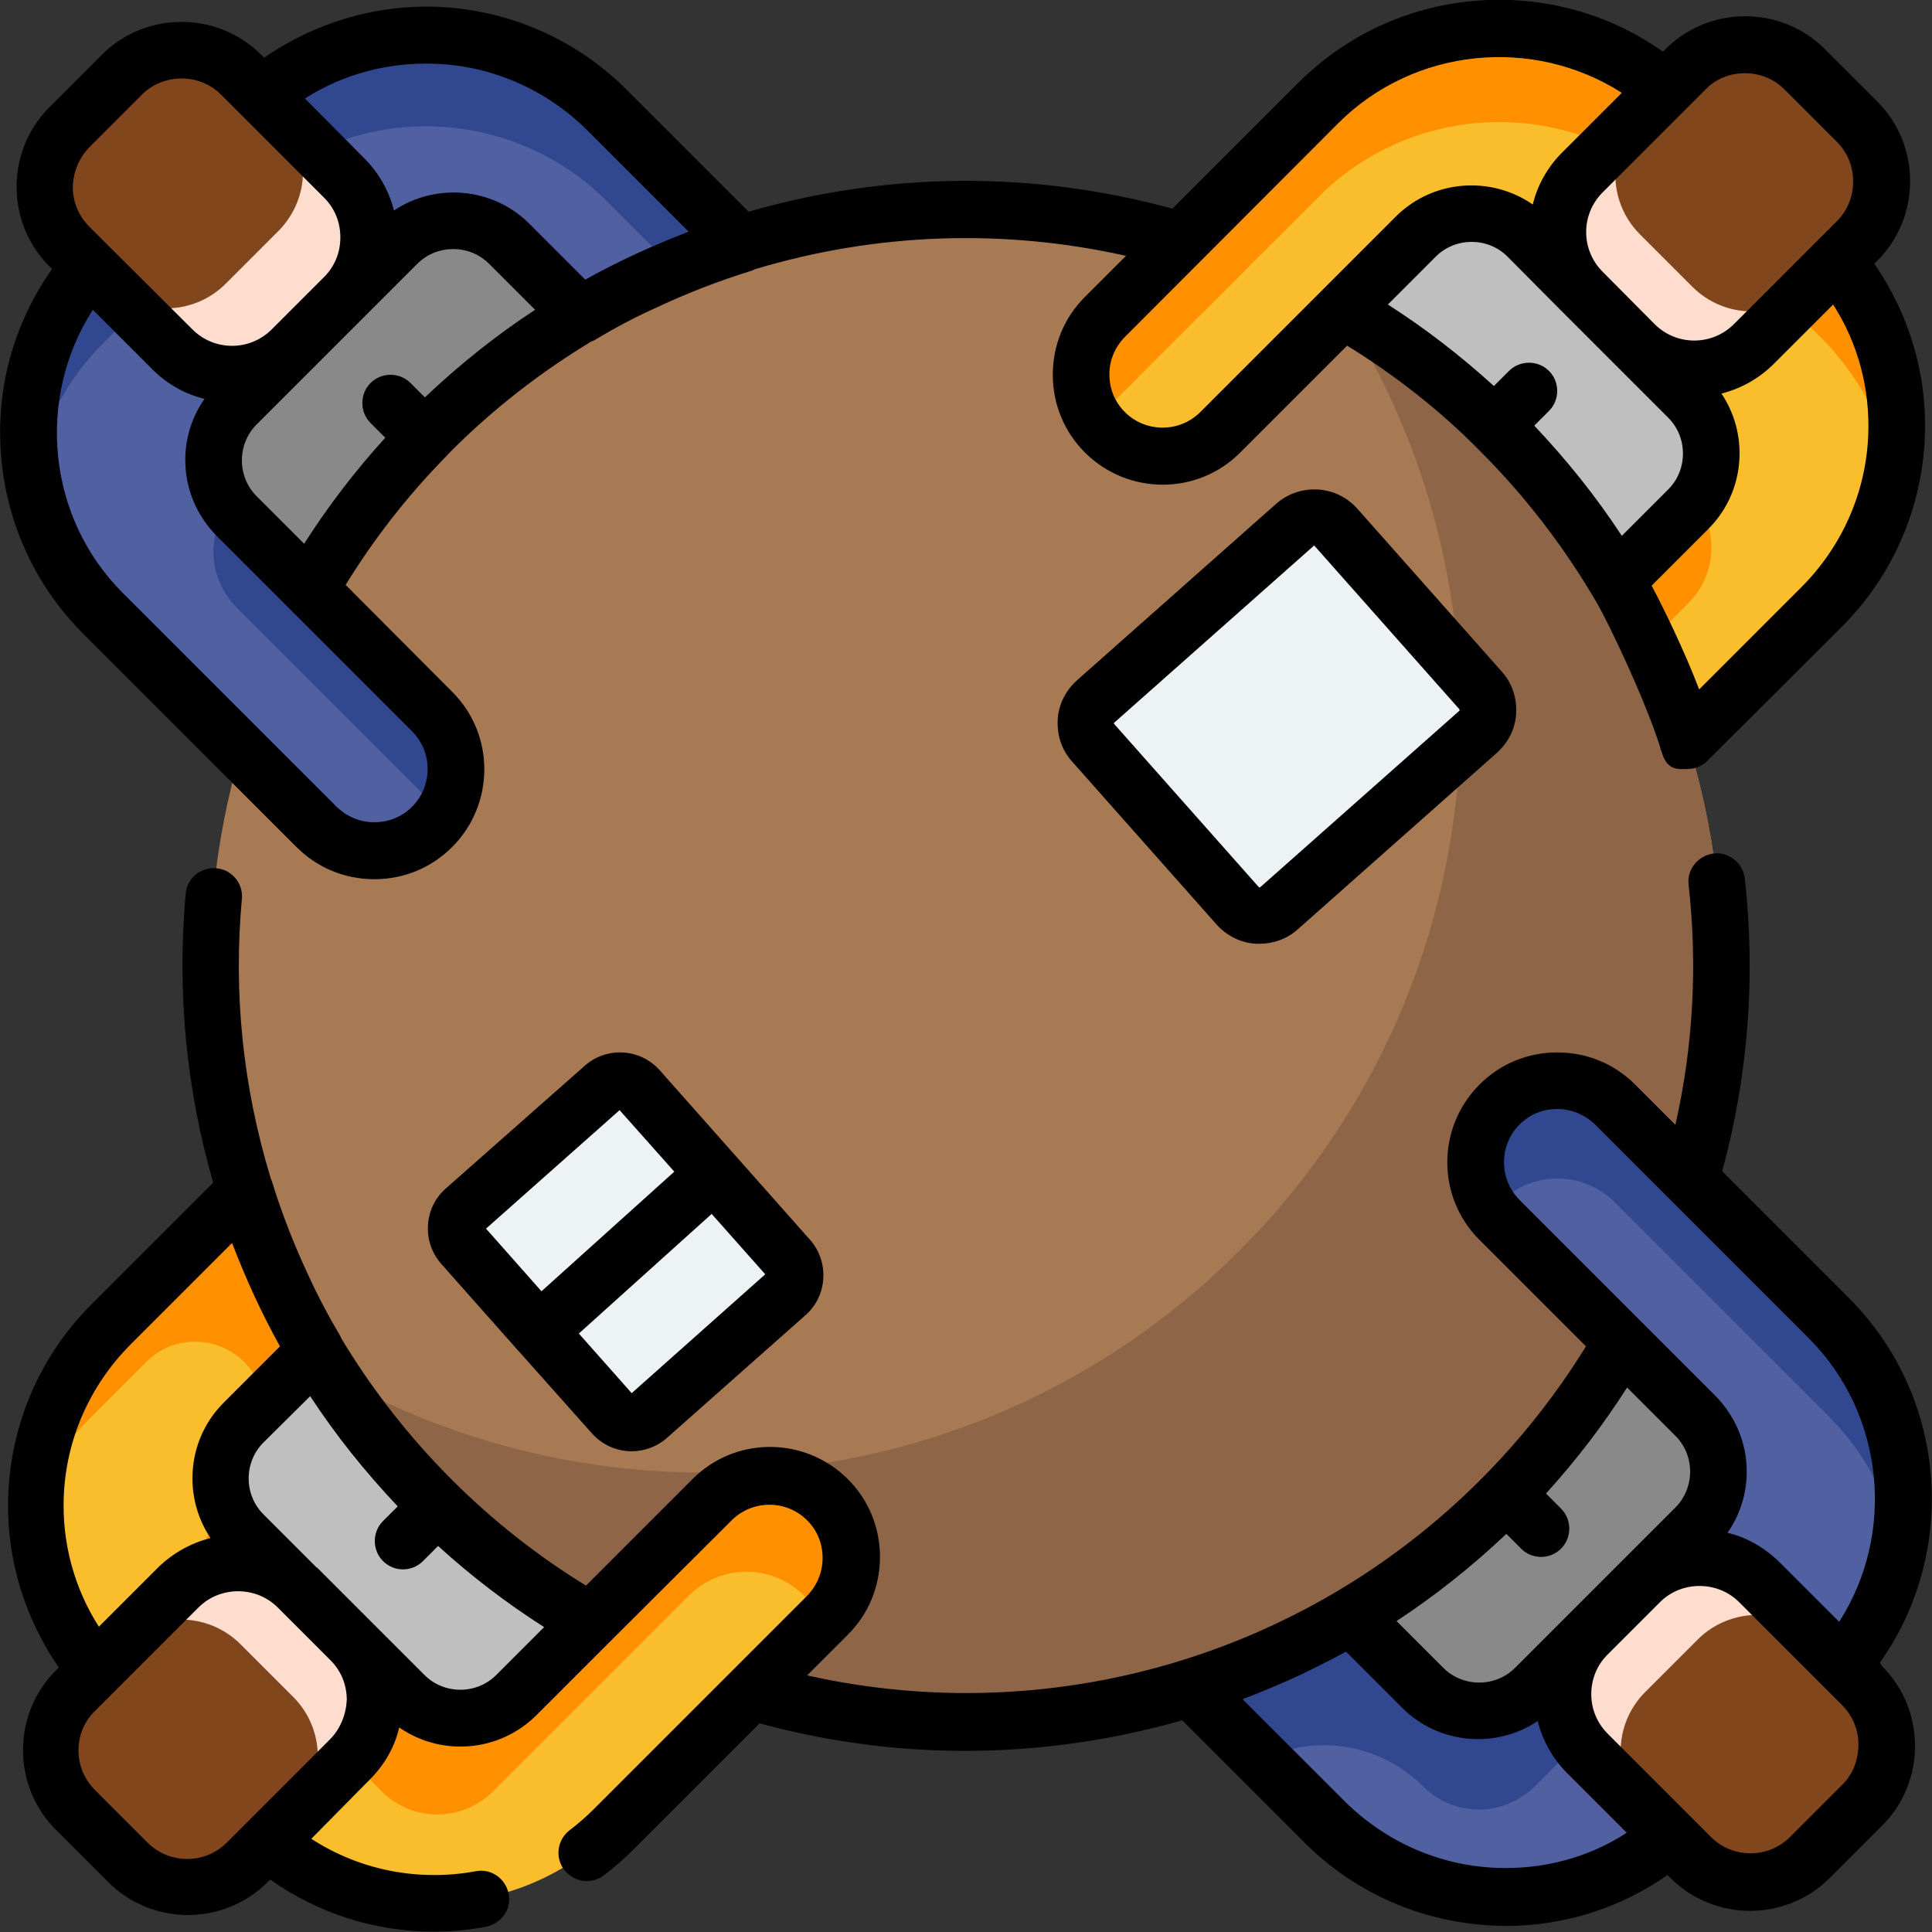 <?xml version="1.0" encoding="utf-8"?>
<!-- Generator: Adobe Illustrator 25.2.3, SVG Export Plug-In . SVG Version: 6.00 Build 0)  -->
<svg version="1.1" id="Livello_1" xmlns="http://www.w3.org/2000/svg" xmlns:xlink="http://www.w3.org/1999/xlink" x="0px" y="0px"
	 viewBox="0 0 512 512" style="enable-background:new 0 0 512 512;" xml:space="preserve">
<rect x="0" y="0" width="512" height="512" fill="#333333" stroke="none"/>
<style type="text/css">
	.st0{fill:#A87A54;}
	.st1{fill:#8E6547;}
	.st2{fill:#BFBFBF;}
	.st3{fill:#FABE2C;}
	.st4{fill:#FF9100;}
	.st5{fill:#FFDDCE;}
	.st6{fill:#82461D;}
	.st7{fill:#898989;}
	.st8{fill:#5060A0;}
	.st9{fill:#314891;}
	.st10{fill:#EDF3F4;}
</style>
<path class="st0" d="M397.6,397.5c-78.2,78.2-205.1,78.2-283.3,0c-78.2-78.2-78.2-205.1,0-283.3s205.1-78.2,283.3,0
	C475.8,192.5,475.8,319.3,397.6,397.5z"/>
<path class="st1" d="M397.6,114.2c-12.8-12.8-27-23.6-42-32.2c49.6,77.5,40.6,181.8-27.2,249.5C263,397,163.6,407.7,87.1,363.8
	c7.7,12,16.7,23.3,27.2,33.8c78.2,78.2,205.1,78.2,283.3,0C475.8,319.3,475.8,192.5,397.6,114.2z"/>
<path class="st2" d="M487.5,120.8l-50.1,50.1c-2.7-5.8-5.7-11.4-9-17c-7.5-12.7-16.6-24.7-27.1-35.8c-1.2-1.3-2.5-2.6-3.7-3.9
	c-0.5-0.5-1-1-1.5-1.5c-1.8-1.8-3.6-3.5-5.5-5.2c-10.9-9.9-22.5-18.3-34.8-25.4c-5.3-3.1-10.8-5.8-16.3-8.4L390,23.3L487.5,120.8z"
	/>
<path class="st3" d="M482.8,160.8l-35.6,35.6c-2.7-8.6-6-17.2-9.9-25.4c-2.7-5.8-5.7-11.4-9-17l19-19c8.2-8.2,8.2-21.4,0-29.6
	l-42.6-42.6c-8.2-8.2-21.4-8.2-29.6,0l-51.8,51.8c-8.5,8.5-22.2,8.5-30.6,0s-8.5-22.2,0-30.6l56.6-56.6c25.2-25.2,65.3-26.4,92-3.6
	c1.3,1.1,2.6,2.3,3.9,3.6L482.8,65c1.4,1.4,2.7,2.8,3.9,4.3C509.2,95.9,507.9,135.8,482.8,160.8z"/>
<path class="st4" d="M292.8,108.8l56.6-56.6c25.2-25.2,65.3-26.4,92-3.6c1.3,1.1,2.6,2.3,3.9,3.6l37.6,37.6c1.4,1.4,2.7,2.8,3.9,4.3
	c7.8,9.2,12.7,20,14.8,31.2c3.6-19.4-1.3-40.1-14.8-56c-1.2-1.5-2.6-2.9-3.9-4.3l-37.6-37.6c-1.3-1.3-2.6-2.5-3.9-3.6
	c-26.6-22.8-66.8-21.6-92,3.6l-56.6,56.6c-7.6,7.6-8.3,19.3-2.4,27.8C291.1,110.7,291.9,109.7,292.8,108.8z"/>
<path class="st4" d="M449.4,132.6c-0.6,0.8-1.3,1.6-2,2.4l-19,19c3.1,5.3,6,10.7,8.6,16.3l10.4-10.4
	C454.9,152.4,455.5,140.8,449.4,132.6z"/>
<path class="st5" d="M433.3,91.2l-13.9-13.9c-8.7-8.7-8.7-22.9,0-31.6l27.3-27.3c8.7-8.7,22.9-8.7,31.6,0l13.9,13.9
	c8.7,8.7,8.7,22.9,0,31.6l-27.3,27.3C456.1,99.9,442,99.9,433.3,91.2z"/>
<path class="st6" d="M448.5,76l-13.9-13.9c-8.7-8.7-8.7-22.9,0-31.6l12.1-12.1c8.7-8.7,22.9-8.7,31.6,0l13.9,13.9
	c8.7,8.7,8.7,22.9,0,31.6L480.1,76C471.3,84.7,457.2,84.7,448.5,76z"/>
<path class="st2" d="M172.5,438.2L122,488.6l-97.5-97.5L74.6,341c2.7,5.8,5.7,11.4,9,17c7.5,12.7,16.6,24.7,27.1,35.8
	c1.2,1.3,2.5,2.6,3.7,3.9c0.5,0.5,1,1,1.5,1.5c1.8,1.8,3.6,3.5,5.5,5.2c10.9,9.9,22.6,18.3,34.8,25.4
	C161.6,432.8,167,435.6,172.5,438.2z"/>
<path class="st3" d="M29.2,351.1l35.6-35.6c2.7,8.6,6,17.2,9.9,25.4c2.7,5.8,5.7,11.4,9,17l-19,19c-8.2,8.2-8.2,21.4,0,29.6
	l42.6,42.6c8.2,8.2,21.4,8.2,29.6,0l51.8-51.8c8.5-8.5,22.2-8.5,30.6,0s8.5,22.2,0,30.6l-56.6,56.6c-25.2,25.2-65.3,26.4-92,3.6
	c-1.3-1.1-2.6-2.3-3.9-3.6L29.2,447c-1.4-1.4-2.7-2.8-3.9-4.3C2.8,416,4.1,376.2,29.2,351.1z"/>
<path class="st4" d="M60.4,400.6l-1.9,1.9c-8.2,8.2-8.2,21.4,0,29.6l42.6,42.6c8.2,8.2,21.4,8.2,29.6,0l51.8-51.8
	c8.5-8.5,22.2-8.5,30.6,0c2,2,3.5,4.3,4.5,6.7l1.5-1.5c8.5-8.5,8.5-22.2,0-30.6s-22.2-8.5-30.6,0l-51.8,51.8
	c-8.2,8.2-21.4,8.2-29.6,0l-42.6-42.6C62.8,404.8,61.4,402.7,60.4,400.6z"/>
<path class="st4" d="M23.1,376.6l15.7-15.7c9-9,24.2-6.2,29.6,5.3c0,0.1,0.1,0.2,0.1,0.2c0.7,1.5,1.4,3,2.1,4.4L83.6,358
	c-3.3-5.6-6.3-11.2-9-17c-3.9-8.3-7.2-16.8-9.9-25.4l-35.6,35.6c-12.5,12.5-19.1,28.8-19.8,45.2C12.7,389.2,17.3,382.5,23.1,376.6z"
	/>
<path class="st5" d="M78.8,420.8l13.9,13.9c8.7,8.7,8.7,22.9,0,31.6l-27.3,27.3c-8.7,8.7-22.9,8.7-31.6,0l-13.9-13.9
	c-8.7-8.7-8.7-22.9,0-31.6l27.3-27.3C55.9,412,70,412,78.8,420.8z"/>
<path class="st6" d="M63.8,435.8l13.9,13.9c8.7,8.7,8.7,22.9,0,31.6l-12.3,12.3c-8.7,8.7-22.9,8.7-31.6,0l-13.9-13.9
	c-8.7-8.7-8.7-22.9,0-31.6l12.3-12.3C40.9,427,55,427,63.8,435.8z"/>
<path class="st7" d="M488.7,389.9l-97.5,97.5l-50.1-50.1c5.8-2.7,11.4-5.7,17-9c12.7-7.5,24.7-16.6,35.9-27.1
	c1.3-1.2,2.6-2.5,3.8-3.7c0.5-0.5,1-1,1.5-1.5c1.8-1.8,3.5-3.6,5.1-5.5c9.9-10.9,18.3-22.5,25.4-34.8c3.1-5.3,5.8-10.8,8.4-16.3
	L488.7,389.9z"/>
<path class="st8" d="M351.2,482.7l-35.6-35.5c8.6-2.7,17.2-6,25.4-9.9c5.8-2.7,11.4-5.7,17-9l19,19c8.2,8.2,21.4,8.2,29.6,0
	l42.6-42.6c8.2-8.2,8.2-21.4,0-29.6l-51.8-51.8c-8.5-8.5-8.5-22.2,0-30.6c8.5-8.5,22.2-8.5,30.6,0l56.6,56.6
	c25.2,25.2,26.4,65.3,3.6,92c-1.1,1.3-2.3,2.6-3.6,3.9L447,482.7c-1.4,1.4-2.8,2.7-4.3,3.9C416.1,509.1,376.2,507.8,351.2,482.7z"/>
<path class="st9" d="M397.4,318.7c8.5-8.5,22.2-8.5,30.6,0l56.6,56.6c9.9,9.9,16.1,22.1,18.6,34.9c4.2-21.4-2-44.4-18.6-61
	l-56.6-56.6c-8.5-8.5-22.2-8.5-30.6,0c-7.7,7.7-8.4,19.8-2,28.3C396.1,320.2,396.7,319.4,397.4,318.7z"/>
<path class="st9" d="M335.4,465.9c14.1-6.5,30.7-3.5,41.7,7.5c8.2,8.2,21.4,8.2,29.6,0l42.6-42.6c7.6-7.6,8.1-19.6,1.6-27.8
	c-0.5,0.6-1,1.2-1.6,1.8l-42.6,42.6c-8.2,8.2-21.4,8.2-29.6,0l-19-19c-5.6,3.3-11.2,6.3-17,9c-8.3,3.9-16.8,7.2-25.4,9.9l19,19
	C334.8,466.1,335.1,466,335.4,465.9z"/>
<path class="st5" d="M420.8,433.2l13.9-13.9c8.7-8.7,22.9-8.7,31.6,0l27.3,27.3c8.7,8.7,8.7,22.9,0,31.6l-13.9,13.9
	c-8.7,8.7-22.9,8.7-31.6,0l-27.3-27.3C412.1,456.1,412.1,441.9,420.8,433.2z"/>
<path class="st6" d="M436,448.4l13.9-13.9c8.7-8.7,22.9-8.7,31.6,0l12.1,12.1c8.7,8.7,8.7,22.9,0,31.6l-13.9,13.9
	c-8.7,8.7-22.9,8.7-31.6,0L436,480C427.3,471.3,427.3,457.1,436,448.4z"/>
<path class="st7" d="M171,74.6c-5.8,2.7-11.4,5.7-17,9c-12.7,7.5-24.7,16.5-35.9,27.1c-1.3,1.2-2.6,2.5-3.9,3.7
	c-0.5,0.5-1,1-1.5,1.5c-1.8,1.8-3.5,3.6-5.1,5.5c-9.9,10.9-18.4,22.5-25.4,34.8c-3.1,5.3-5.8,10.8-8.4,16.3L23.3,122l97.5-97.5
	L171,74.6z"/>
<path class="st8" d="M160.8,29.2l35.6,35.6c-8.6,2.7-17.2,6-25.4,9.9c-5.8,2.7-11.4,5.7-17,9l-19-19c-8.2-8.2-21.4-8.2-29.6,0
	l-42.6,42.6c-8.2,8.2-8.2,21.4,0,29.6l51.8,51.8c8.5,8.5,8.5,22.2,0,30.6c-8.5,8.5-22.2,8.5-30.6,0l-56.6-56.6
	c-25.2-25.2-26.4-65.3-3.6-92c1.1-1.3,2.3-2.6,3.6-3.9L65,29.2c1.4-1.4,2.8-2.7,4.3-3.9C95.9,2.8,135.8,4.1,160.8,29.2z"/>
<path class="st9" d="M62.7,136.8c-0.9-0.9-1.6-1.8-2.3-2.7c-5.8,8.2-5,19.5,2.3,26.9l51.8,51.8c1,1,1.9,2.1,2.7,3.2
	c5.7-8.4,4.8-19.9-2.7-27.4L62.7,136.8z"/>
<path class="st9" d="M23.8,94.8c1.1-1.3,2.3-2.6,3.6-3.9L65,53.3c1.4-1.4,2.8-2.7,4.3-3.9c26.6-22.5,66.5-21.1,91.5,3.9l17.9,17.9
	c5.8-2.4,11.7-4.6,17.7-6.4l-35.6-35.6C135.8,4.1,95.9,2.8,69.3,25.2c-1.5,1.2-2.9,2.6-4.3,3.9L27.4,66.8c-1.3,1.3-2.5,2.6-3.6,3.9
	C10.1,86.6,5.1,107.3,8.6,126.8C10.7,115.3,15.7,104.2,23.8,94.8z"/>
<path class="st5" d="M91.2,78.7L77.3,92.6c-8.7,8.7-22.9,8.7-31.6,0L18.4,65.4c-8.7-8.7-8.7-22.9,0-31.6l13.9-13.9
	c8.7-8.7,22.9-8.7,31.6,0l27.3,27.3C99.9,55.8,99.9,70,91.2,78.7z"/>
<path class="st6" d="M73.7,61.3L59.8,75.2c-8.7,8.7-22.9,8.7-31.6,0l-9.8-9.8c-8.7-8.7-8.7-22.9,0-31.6l13.9-13.9
	c8.7-8.7,22.9-8.7,31.6,0l9.8,9.8C82.5,38.4,82.5,52.5,73.7,61.3z"/>
<path class="st10" d="M208.5,342.8l-36.8,32.6c-2.7,2.4-6.9,2.2-9.3-0.6l-14.5-16.4l-10-11.3l-15.3-17.3c-2.4-2.7-2.2-6.9,0.6-9.3
	l36.8-32.6c2.7-2.4,6.9-2.2,9.3,0.6l15,16.9l10,11.3l14.8,16.7C211.5,336.2,211.2,340.4,208.5,342.8z"/>
<path class="st10" d="M391.7,193.9l-52.8,46.8c-3.2,2.8-8.1,2.5-10.9-0.7l-38.3-43.2c-2.8-3.2-2.5-8.1,0.7-10.9l52.8-46.8
	c3.2-2.8,8.1-2.5,10.9,0.7l38.3,43.2C395.2,186.2,394.9,191.1,391.7,193.9z"/>
<path d="M498.2,440.6c9.5-13.4,14.3-29.6,13.7-46.2c-0.7-19.1-8.5-37-22-50.5l-33.5-33.5c6.9-25.3,8.9-51.4,6-77.6
	c-0.5-4.1-4.2-7.1-8.3-6.6c-4.1,0.5-7.1,4.2-6.6,8.3c2.4,21.4,1.2,42.8-3.5,63.6l-10.7-10.7c-5.5-5.5-12.8-8.5-20.6-8.5
	c-7.8,0-15.1,3-20.6,8.5c-11.4,11.4-11.4,29.9,0,41.2l28.2,28.2c-7.9,12.8-17.3,24.7-28,35.4c-46.9,46.9-114.2,66.2-178.4,51.8
	l10.8-10.8c5.5-5.5,8.5-12.8,8.5-20.6c0-7.8-3-15.1-8.5-20.6c-11.4-11.4-29.9-11.4-41.2,0l-28.2,28.2c-12.9-7.9-24.8-17.3-35.6-28.1
	c-11.3-11.3-21.2-24-29.3-37.5c-0.1-0.2-0.1-0.3-0.2-0.5c-3.2-5.4-6.1-10.9-8.6-16.4c-3.7-7.9-6.9-16.1-9.5-24.5
	c-0.1-0.4-0.3-0.7-0.4-1.1c-7.3-24-9.9-48.8-7.6-73.9c0.4-4.1-2.7-7.8-6.8-8.1c-4.1-0.4-7.8,2.7-8.1,6.8
	c-2.3,25.9,0.1,51.6,7.3,76.5l-32.3,32.3c-13.4,13.4-21.2,31.2-22,50.2c-0.7,16.5,4.1,32.6,13.4,46l-0.8,0.8
	c-5.6,5.6-8.7,13.1-8.7,21.1s3.1,15.5,8.7,21.1l13.9,13.9c5.8,5.8,13.5,8.7,21.1,8.7s15.3-2.9,21.1-8.7l0.7-0.7
	c12.7,9,27.8,13.8,43.3,13.8c4.6,0,9.2-0.4,13.9-1.3c4.1-0.8,6.8-4.7,6-8.7c-0.8-4.1-4.7-6.8-8.7-6c-15.3,2.8-30.8-0.3-43.6-8.6
	L98,471.6c3.9-3.9,6.6-8.6,7.8-13.8c11.1,7.7,26.4,6.6,36.3-3.2l19.4-19.4c0,0,0,0,0,0l32.4-32.3c5.5-5.5,14.5-5.5,20,0
	c2.7,2.7,4.1,6.2,4.1,10c0,3.8-1.5,7.3-4.1,10l-20,20c0,0-0.1,0.1-0.1,0.1l-36.5,36.5c-2,2-4.1,3.8-6.3,5.5c-3.3,2.5-4,7.2-1.5,10.5
	c1.5,1.9,3.7,3,6,3c1.6,0,3.2-0.5,4.5-1.5c2.8-2.1,5.4-4.4,7.9-6.9l33.4-33.4c18,4.9,36.3,7.3,54.5,7.3c19.5,0,38.9-2.8,57.5-8.1
	l32.4,32.4c13.4,13.4,31.2,21.2,50.2,22c1,0,2,0.1,3.1,0.1c15.4,0,30.4-4.7,42.9-13.5l0.8,0.8c5.8,5.8,13.5,8.7,21.1,8.7
	s15.3-2.9,21.1-8.7l13.9-13.9c5.6-5.6,8.7-13.1,8.7-21.1s-3.1-15.5-8.7-21.1L498.2,440.6z M16.9,396.6c0.6-15.2,6.9-29.4,17.6-40.2
	l27-27c3.6,9.4,7.8,18.6,12.7,27.4l-14.9,14.9c-5.4,5.4-8.3,12.5-8.3,20.1c0,5.7,1.7,11.2,4.8,15.8c-5.1,1.3-9.9,3.9-13.9,7.8
	l-15.7,15.7C19.7,420.9,16.4,408.9,16.9,396.6z M87.4,461l-21.8,21.8c0,0,0,0,0,0l-5.5,5.5c-5.8,5.8-15.2,5.8-21,0l-13.9-13.9
	c-2.8-2.8-4.4-6.5-4.4-10.5c0-4,1.5-7.7,4.4-10.5l5.4-5.4c0,0,0,0,0.1-0.1l21.9-21.9c2.9-2.9,6.7-4.3,10.5-4.3
	c3.8,0,7.6,1.4,10.5,4.3l13.3,13.3l0.7,0.7c2.8,2.8,4.3,6.5,4.3,10.5C91.7,454.4,90.2,458.2,87.4,461z M131.5,443.9
	c-2.5,2.5-5.9,3.9-9.5,3.9s-7-1.4-9.5-3.9l-14.5-14.5c0,0-0.1-0.1-0.1-0.1l-6.5-6.5l-7.4-7.4c0,0,0,0-0.1,0l-14.1-14.1
	c-2.5-2.5-3.9-5.9-3.9-9.5c0-3.6,1.4-7,3.9-9.5L82.2,370c6.8,10.4,14.6,20.1,23.2,29.2l-3.9,3.9c-2.9,2.9-2.9,7.7,0,10.6
	c1.5,1.5,3.4,2.2,5.3,2.2s3.8-0.7,5.3-2.2l4-4c8.8,8,18.2,15.2,28.1,21.5L131.5,443.9z M402.7,298c2.7-2.7,6.2-4.1,10-4.1
	c3.8,0,7.3,1.5,10,4.1l56.6,56.6c20.2,20.2,23.1,51.8,8.1,75.2L471.6,414c-4-3.9-8.7-6.6-13.8-7.8c3.3-4.7,5.1-10.3,5.1-16.2
	c0-7.6-3-14.7-8.3-20.1L402.7,318C397.2,312.5,397.2,303.5,402.7,298z M399.2,406.5l3.9,3.9c1.5,1.5,3.4,2.2,5.3,2.2
	s3.8-0.7,5.3-2.2c2.9-2.9,2.9-7.7,0-10.6l-4-4c8-8.8,15.2-18.2,21.5-28.1l12.8,12.8c2.5,2.5,3.9,5.9,3.9,9.5c0,3.6-1.4,7-3.9,9.5
	l-14.5,14.5c0,0,0,0,0,0l-13.9,13.9c0,0,0,0,0,0l-14.1,14.1c-5.2,5.2-13.8,5.2-19,0l-12.4-12.4C380.3,422.9,390,415.2,399.2,406.5z
	 M396.6,495c-15.2-0.6-29.4-6.9-40.2-17.6l-27.1-27.1c5-1.9,10-4,14.8-6.2c4.2-2,8.4-4.1,12.6-6.4l14.9,14.9
	c9.7,9.7,24.9,10.9,35.9,3.5c1.3,5.2,4,10,7.9,13.9l15.7,15.7C421,492.3,408.9,495.5,396.6,495z M488.3,472.9l-13.9,13.9
	c-5.8,5.8-15.2,5.8-21,0l-27.3-27.3c-2.8-2.8-4.4-6.5-4.4-10.5c0-4,1.5-7.7,4.3-10.5l13.9-13.9c2.9-2.9,6.7-4.3,10.5-4.3
	c3.8,0,7.6,1.4,10.5,4.3l21.9,21.9c0,0,0,0,0,0l5.3,5.3c2.8,2.8,4.4,6.5,4.4,10.5S491.1,470.1,488.3,472.9z"/>
<path d="M78.6,224.5c5.5,5.5,12.8,8.5,20.6,8.5c7.8,0,15.1-3,20.6-8.5c11.4-11.4,11.4-29.9,0-41.2L91.6,155
	c7.3-11.9,16-23.1,25.8-33.2c0.2-0.2,0.4-0.4,0.6-0.6c0.2-0.2,0.5-0.5,0.7-0.8c0.3-0.3,0.6-0.6,0.9-0.9c11.2-11.2,23.7-20.9,37.1-29
	c0.4-0.1,0.8-0.3,1.1-0.5c5.3-3.2,10.8-6.1,16.4-8.6c7.9-3.7,16.1-6.9,24.5-9.5c0.4-0.1,0.9-0.3,1.2-0.5
	c32.1-9.7,65.9-10.9,98.5-3.6l-10.9,10.9c-5.5,5.5-8.5,12.8-8.5,20.6c0,7.8,3,15.1,8.5,20.6c11.4,11.4,29.9,11.4,41.2,0l28.3-28.3
	c12.8,7.9,24.7,17.2,35.3,28c12.1,12.1,22.4,25.6,30.9,40.2c3.3,5.7,12.7,25.5,16.7,38c0.1,0.6,0.3,1.1,0.5,1.6c0,0,0,0,0,0
	c1.5,5,4.5,4.4,6.8,4.4h0c1.9,0,3.8-0.7,5.3-2.2l35.6-35.5c13.4-13.4,21.2-31.2,22-50.2c0.7-16.5-4.1-32.6-13.4-46l0.8-0.8
	c5.6-5.6,8.7-13.1,8.7-21.1c0-8-3.1-15.5-8.7-21.1l-13.9-13.9c-11.6-11.6-30.6-11.6-42.2,0l-0.7,0.7c-13.4-9.5-29.5-14.3-46.2-13.7
	c-19.1,0.7-37,8.5-50.5,22l-33.3,33.3c-36.9-10.1-75.5-9.8-112.3,0.8l-32.3-32.3c-13.4-13.4-31.2-21.2-50.2-22
	C99.5,1.2,83.4,6,70,15.3l-0.8-0.8C57.6,2.9,38.6,2.9,27,14.5L13.1,28.4c-5.6,5.6-8.7,13.1-8.7,21.1c0,8,3.1,15.5,8.7,21.1l0.7,0.7
	C4.3,84.7-0.6,100.9,0.1,117.5c0.7,19.1,8.5,37,22,50.5L78.6,224.5z M413.7,82.3c0.1,0.1,0.2,0.2,0.3,0.3l28.1,28.1
	c2.5,2.5,3.9,5.9,3.9,9.5c0,3.6-1.4,7-3.9,9.5L429.8,142c-6.8-10.4-14.6-20.1-23.2-29.2l3.9-3.9c2.9-2.9,2.9-7.7,0-10.6
	c-2.9-2.9-7.7-2.9-10.6,0l-4,4c-8.8-8-18.1-15.2-28.1-21.6L380.5,68c5.2-5.2,13.8-5.2,19,0L413.7,82.3z M495.1,115.3
	c-0.6,15.2-6.9,29.4-17.6,40.2l-27.2,27.2c-3.9-10.2-9.5-21.7-12.6-27.5l15-15c5.4-5.4,8.3-12.5,8.3-20.1c0-5.7-1.7-11.2-4.8-15.8
	c5.1-1.3,9.9-3.9,13.9-7.9l15.7-15.7C492.4,91,495.6,103,495.1,115.3z M462.4,19.4c3.8,0,7.6,1.4,10.5,4.3l13.9,13.9
	c2.8,2.8,4.3,6.5,4.3,10.5s-1.5,7.7-4.3,10.5l-5.5,5.5c0,0,0,0,0,0l-21.8,21.8c-5.8,5.8-15.2,5.8-21,0L424.7,72
	c-5.8-5.8-5.8-15.2,0-21l27.3-27.3C454.8,20.8,458.6,19.4,462.4,19.4z M354.6,32.7c20.2-20.2,51.8-23.1,75.2-8.1l-15.8,15.8
	c-4,4-6.6,8.8-7.8,13.8c-11.1-7.7-26.5-6.6-36.3,3.2l-51.8,51.8c-5.5,5.5-14.5,5.5-20,0c-2.7-2.7-4.1-6.2-4.1-10
	c0-3.8,1.5-7.3,4.2-10L354.6,32.7z M68,131.5c-2.5-2.5-3.9-5.9-3.9-9.5c0-3.6,1.4-7,3.9-9.5l42.6-42.6c5.2-5.2,13.8-5.2,19,0
	l12.2,12.2c-10.4,6.8-20.1,14.6-29.2,23.2l-3.8-3.8c-2.9-2.9-7.7-2.9-10.6,0c-2.9,2.9-2.9,7.7,0,10.6l3.9,3.9
	c-8,8.8-15.2,18.2-21.5,28.1L68,131.5z M115.4,16.9c15.2,0.6,29.4,6.9,40.2,17.6l26.9,26.9c-9.4,3.6-18.6,7.8-27.4,12.7l-14.8-14.8
	c-9.7-9.7-24.9-10.9-35.9-3.5c-1.3-5.2-4-10-7.9-13.9L80.8,26.1C91,19.6,103.1,16.4,115.4,16.9z M23.7,39l13.9-13.9
	c2.9-2.9,6.7-4.3,10.5-4.3s7.6,1.4,10.5,4.3l5.4,5.4c0,0,0.1,0.1,0.1,0.1l21.8,21.8c2.8,2.8,4.3,6.5,4.3,10.5s-1.5,7.7-4.3,10.5
	L72,87.3c-5.8,5.8-15.2,5.8-21,0L23.7,60.1c-2.8-2.8-4.4-6.5-4.4-10.5C19.4,45.6,20.9,41.9,23.7,39z M24.6,82.1l15.8,15.8
	c4,4,8.8,6.6,13.8,7.8c-3.3,4.7-5.1,10.3-5.1,16.2c0,7.6,3,14.7,8.3,20.1l51.8,51.8c5.5,5.5,5.5,14.5,0,20c-2.7,2.7-6.2,4.1-10,4.1
	c-3.8,0-7.3-1.5-10-4.1l-56.6-56.6C12.5,137.2,9.5,105.6,24.6,82.1z"/>
<path d="M155,282.4L118.1,315c-5.8,5.1-6.3,14.1-1.2,19.9l20.3,22.9c0,0,0,0.1,0.1,0.1c0,0,0,0,0.1,0.1l19.5,21.9
	c2.8,3.1,6.6,4.7,10.5,4.7c3.3,0,6.7-1.2,9.3-3.5l36.8-32.6c5.8-5.1,6.3-14.1,1.2-19.9l-39.8-44.9
	C169.7,277.8,160.8,277.3,155,282.4z M164.2,294.2l14.5,16.3l-35.2,31.7l-14.7-16.6L164.2,294.2z M167.4,369.2l-14-15.8l35.2-31.7
	l14.2,16L167.4,369.2z"/>
<path d="M338.2,133.5l-52.8,46.8c-3,2.7-4.9,6.4-5.1,10.5c-0.2,4.1,1.1,8,3.8,11l38.3,43.2c2.7,3,6.4,4.9,10.5,5.1
	c0.3,0,0.6,0,0.9,0c3.7,0,7.3-1.3,10.1-3.8l52.8-46.8c3-2.7,4.9-6.4,5.1-10.5c0.2-4.1-1.1-8-3.8-11l-38.3-43.2
	C354.1,128.5,344.5,128,338.2,133.5z M386.8,188.2c0,0.1,0,0.1-0.1,0.2v0L334,235.1c0,0-0.1,0.1-0.2,0.1c-0.1,0-0.1-0.1-0.2-0.1
	l-38.3-43.2c0,0-0.1-0.1-0.1-0.2c0-0.1,0.1-0.1,0.1-0.2l52.8-46.8c0,0,0.1-0.1,0.1-0.1c0.1,0,0.1,0,0.2,0.1l38.3,43.2
	C386.8,188,386.8,188.1,386.8,188.2z"/>
</svg>
